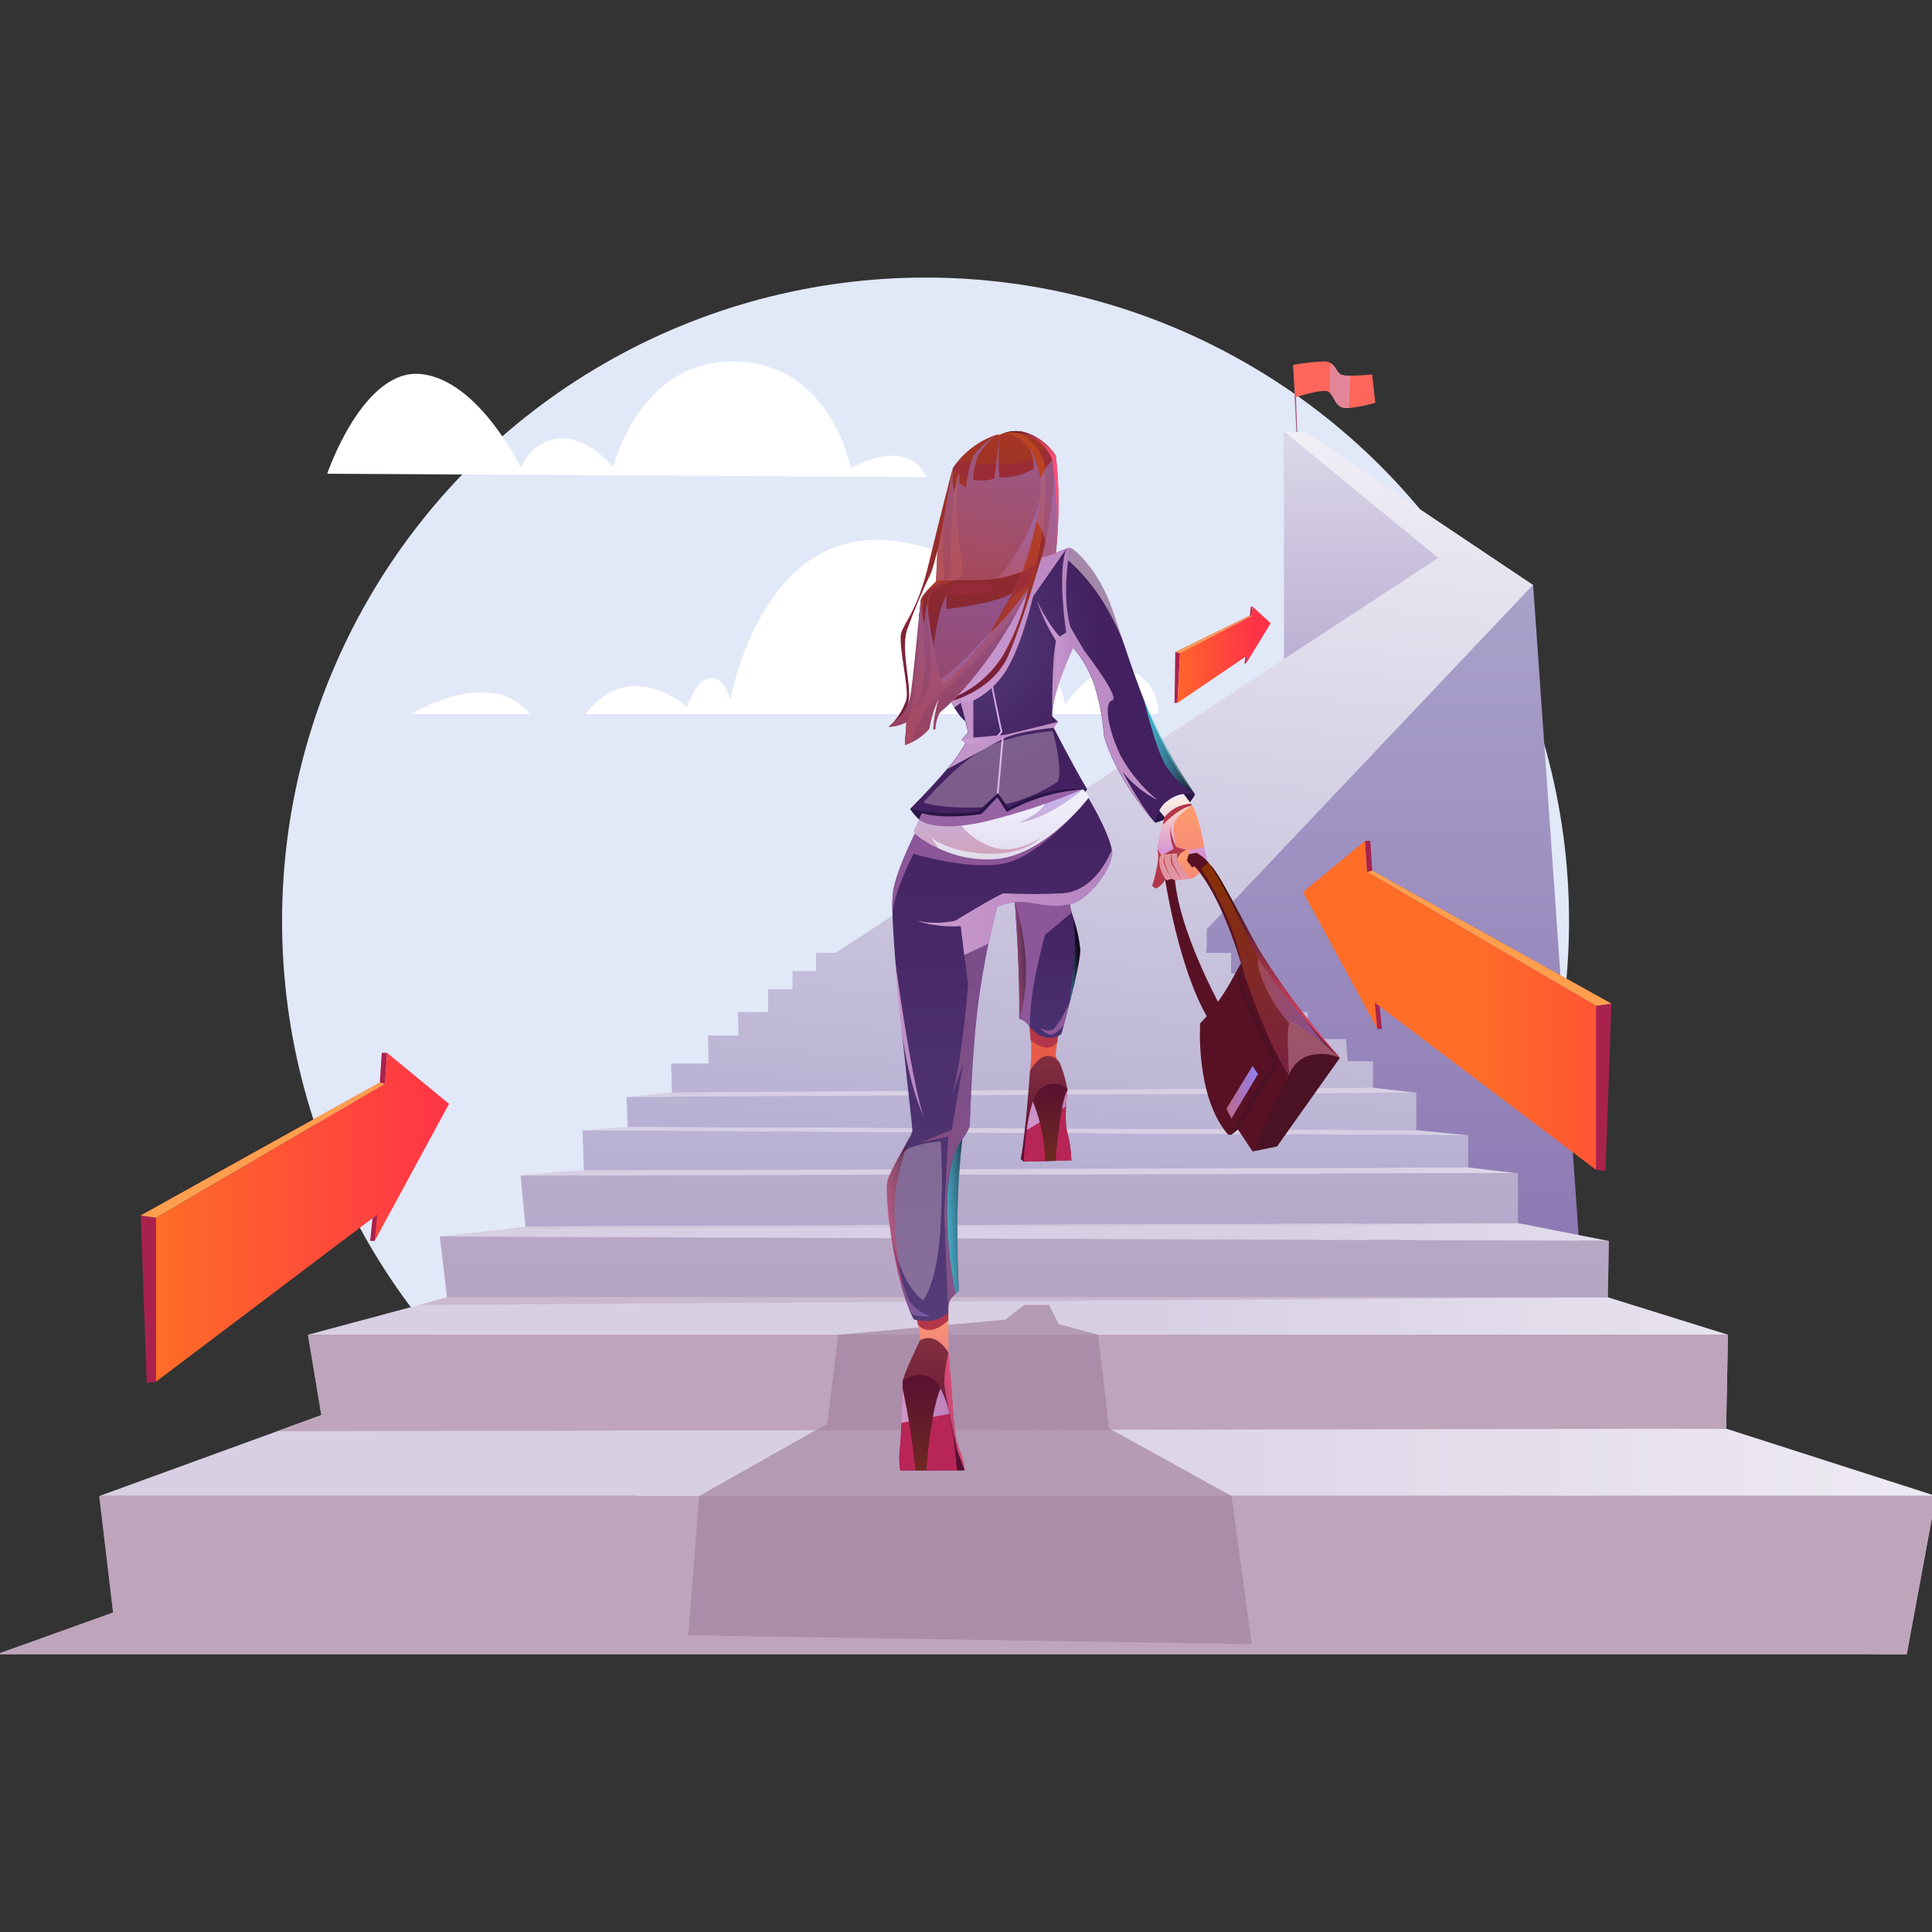 <?xml version="1.0" encoding="UTF-8"?><svg id="Layer_1" xmlns="http://www.w3.org/2000/svg" width="150" height="150" xmlns:xlink="http://www.w3.org/1999/xlink" viewBox="0 0 150 150"><rect x="0" y="0" width="150" height="150" fill="#333333" stroke="none"/><defs><style>.cls-1,.cls-2,.cls-3,.cls-4,.cls-5,.cls-6,.cls-7,.cls-8,.cls-9,.cls-10,.cls-11,.cls-12,.cls-13,.cls-14,.cls-15,.cls-16,.cls-17,.cls-18,.cls-19,.cls-20,.cls-21,.cls-22,.cls-23,.cls-24,.cls-25,.cls-26,.cls-27,.cls-28,.cls-29,.cls-30,.cls-31,.cls-32,.cls-33,.cls-34,.cls-35,.cls-36,.cls-37,.cls-38,.cls-39,.cls-40,.cls-41,.cls-42,.cls-43,.cls-44,.cls-45,.cls-46,.cls-47,.cls-48,.cls-49,.cls-50,.cls-51,.cls-52,.cls-53,.cls-54,.cls-55,.cls-56,.cls-57,.cls-58,.cls-59,.cls-60,.cls-61{fill-rule:evenodd;}.cls-1,.cls-2,.cls-3,.cls-62,.cls-63,.cls-28,.cls-29,.cls-30,.cls-31,.cls-32,.cls-64,.cls-65,.cls-66,.cls-67,.cls-68,.cls-69,.cls-70,.cls-71,.cls-72,.cls-73,.cls-74,.cls-75,.cls-76,.cls-77,.cls-78,.cls-79,.cls-34,.cls-35,.cls-36,.cls-37,.cls-38,.cls-39,.cls-40,.cls-41,.cls-42,.cls-43{isolation:isolate;}.cls-1,.cls-3{opacity:.33;}.cls-1,.cls-30{fill:#ecd6e0;}.cls-2{opacity:.2;}.cls-2,.cls-28,.cls-47{fill:#bea5bb;}.cls-3{fill:#ddb6c8;}.cls-4{fill:url(#radial-gradient);}.cls-5{fill:url(#linear-gradient);}.cls-80{fill:#ff9f4e;}.cls-81{fill:#a9224e;}.cls-82{fill:#e1e8f8;}.cls-6{fill:url(#linear-gradient-36);}.cls-7{fill:url(#linear-gradient-29);}.cls-8{fill:url(#linear-gradient-25);}.cls-9{fill:url(#linear-gradient-32);}.cls-10{fill:url(#linear-gradient-14);}.cls-11{fill:url(#linear-gradient-11);}.cls-12{fill:url(#linear-gradient-13);}.cls-13{fill:url(#linear-gradient-12);}.cls-14{fill:url(#linear-gradient-10);}.cls-15{fill:url(#linear-gradient-19);}.cls-16{fill:url(#linear-gradient-22);}.cls-17{fill:url(#linear-gradient-20);}.cls-18{fill:url(#linear-gradient-18);}.cls-19{fill:url(#linear-gradient-21);}.cls-20{fill:url(#linear-gradient-26);}.cls-21{fill:url(#linear-gradient-24);}.cls-22{fill:url(#linear-gradient-45);}.cls-23{fill:url(#linear-gradient-46);}.cls-24{fill:url(#linear-gradient-62);}.cls-25{fill:url(#linear-gradient-60);}.cls-26{fill:url(#linear-gradient-52);}.cls-27{fill:url(#linear-gradient-58);}.cls-62{fill:#972a3d;}.cls-62,.cls-31,.cls-78,.cls-79,.cls-43{opacity:.7;}.cls-63,.cls-29{fill:#935b9d;}.cls-63,.cls-29,.cls-73,.cls-74,.cls-75,.cls-76,.cls-77,.cls-34,.cls-35,.cls-36,.cls-37{opacity:.91;}.cls-28,.cls-64,.cls-65,.cls-66,.cls-67,.cls-68,.cls-69,.cls-70,.cls-71,.cls-72,.cls-38,.cls-39,.cls-40,.cls-41{opacity:.5;}.cls-30{opacity:.57;}.cls-31{fill:#a583a1;}.cls-32{fill:#dd8ea9;}.cls-32,.cls-42{opacity:.8;}.cls-64{fill:url(#linear-gradient-66);}.cls-65{fill:url(#linear-gradient-65);}.cls-66{fill:url(#linear-gradient-42);}.cls-67{fill:url(#linear-gradient-41);}.cls-68{fill:url(#linear-gradient-40);}.cls-69{fill:url(#linear-gradient-43);}.cls-70{fill:url(#linear-gradient-44);}.cls-71{fill:url(#linear-gradient-23);}.cls-72{fill:url(#linear-gradient-27);}.cls-73{fill:url(#linear-gradient-61);}.cls-74{fill:url(#linear-gradient-59);}.cls-75{fill:url(#linear-gradient-35);}.cls-76{fill:url(#linear-gradient-34);}.cls-77{fill:url(#linear-gradient-48);}.cls-78{fill:url(#linear-gradient-56);}.cls-79{fill:url(#linear-gradient-63);}.cls-33{fill:url(#radial-gradient-2);}.cls-34{fill:url(#linear-gradient-49);}.cls-35{fill:url(#linear-gradient-53);}.cls-36{fill:url(#linear-gradient-54);}.cls-37{fill:url(#linear-gradient-33);}.cls-38{fill:url(#linear-gradient-30);}.cls-39{fill:url(#linear-gradient-47);}.cls-40{fill:url(#linear-gradient-50);}.cls-41{fill:url(#linear-gradient-51);}.cls-42{fill:url(#linear-gradient-28);}.cls-43{fill:url(#linear-gradient-55);}.cls-44{fill:#4b1124;}.cls-45{fill:#581124;}.cls-46{fill:#2b1548;}.cls-48{fill:#b33748;}.cls-49{fill:#ff665b;}.cls-50{fill:#9f597f;}.cls-51{fill:#b82557;}.cls-52{fill:#fff;}.cls-53{fill:#e85b48;}.cls-83{fill:url(#linear-gradient-57);}.cls-84{fill:url(#linear-gradient-64);}.cls-85{fill:url(#linear-gradient-15);}.cls-86{fill:url(#linear-gradient-16);}.cls-87{fill:url(#linear-gradient-17);}.cls-88{fill:url(#linear-gradient-38);}.cls-89{fill:url(#linear-gradient-37);}.cls-90{fill:url(#linear-gradient-39);}.cls-91{fill:url(#linear-gradient-31);}.cls-54{fill:url(#linear-gradient-8);}.cls-55{fill:url(#linear-gradient-9);}.cls-56{fill:url(#linear-gradient-3);}.cls-57{fill:url(#linear-gradient-2);}.cls-58{fill:url(#linear-gradient-4);}.cls-59{fill:url(#linear-gradient-6);}.cls-60{fill:url(#linear-gradient-7);}.cls-61{fill:url(#linear-gradient-5);}</style><linearGradient id="linear-gradient" x1="6.55" y1="146.37" x2="6.55" y2="146.93" gradientTransform="translate(-81.15 12036.23) scale(28.85 -81.69)" gradientUnits="userSpaceOnUse"><stop offset=".02" stop-color="#8c74b1"/><stop offset="1" stop-color="#dcd8e9"/></linearGradient><linearGradient id="linear-gradient-2" x1="3.86" y1="148.01" x2="3.86" y2="148.57" gradientTransform="translate(-132.95 19826.23) scale(62.18 -133.14)" gradientUnits="userSpaceOnUse"><stop offset=".02" stop-color="#8268aa"/><stop offset="1" stop-color="#a9a1ca"/></linearGradient><linearGradient id="linear-gradient-3" x1="2.16" y1="138.27" x2="2.22" y2="142.7" gradientTransform="translate(-469.17 3149) scale(253.43 -21.86)" gradientUnits="userSpaceOnUse"><stop offset="0" stop-color="#948abc"/><stop offset="1" stop-color="#f4f2f8"/></linearGradient><linearGradient id="linear-gradient-4" x1="2.34" y1="127.84" x2="2.42" y2="135.3" gradientTransform="translate(-382.91 1783) scale(195.95 -12.96)" xlink:href="#linear-gradient-3"/><linearGradient id="linear-gradient-5" x1="2.51" y1="113.66" x2="2.61" y2="125.18" gradientTransform="translate(-330.07 1080.71) scale(161.31 -8.4)" xlink:href="#linear-gradient-3"/><linearGradient id="linear-gradient-6" x1="2.68" y1="107.09" x2="2.8" y2="120.29" gradientTransform="translate(-295.23 911.5) scale(137.62 -7.34)" xlink:href="#linear-gradient-3"/><linearGradient id="linear-gradient-7" x1="2.82" y1="92.03" x2="2.95" y2="109.44" gradientTransform="translate(-271.25 637.83) scale(122.2 -5.56)" xlink:href="#linear-gradient-3"/><linearGradient id="linear-gradient-8" x1="2.73" y1="146.6" x2="2.86" y2="147.6" gradientTransform="translate(-268.04 14269.07) scale(125.07 -96.48)" xlink:href="#linear-gradient-3"/><linearGradient id="linear-gradient-9" x1="2.13" y1="126.28" x2="2.7" y2="126.28" gradientTransform="translate(-469.18 1523.34) scale(253.44 -11.17)" gradientUnits="userSpaceOnUse"><stop offset=".02" stop-color="#d8cfe4"/><stop offset="1" stop-color="#fff"/></linearGradient><linearGradient id="linear-gradient-10" x1="2.4" y1="96.66" x2="2.97" y2="96.66" gradientTransform="translate(-382.91 602.88) scale(195.95 -5.18)" xlink:href="#linear-gradient-9"/><linearGradient id="linear-gradient-11" x1="2.65" y1="35.31" x2="3.21" y2="35.31" gradientTransform="translate(-330.07 182.69) scale(161.31 -2.47)" xlink:href="#linear-gradient-9"/><linearGradient id="linear-gradient-12" x1="3.1" y1="-105.05" x2="3.67" y2="-105.05" gradientTransform="translate(-271.26 -31.4) scale(122.2 -1.13)" xlink:href="#linear-gradient-9"/><linearGradient id="linear-gradient-13" x1="3.34" y1="-81.37" x2="3.9" y2="-81.37" gradientTransform="translate(-251.91 -17.8) scale(108.94 -1.26)" xlink:href="#linear-gradient-9"/><linearGradient id="linear-gradient-14" x1="2.9" y1="-112.16" x2="3.47" y2="-112.16" gradientTransform="translate(-295.2 -31.86) scale(137.59 -1.09)" xlink:href="#linear-gradient-9"/><linearGradient id="linear-gradient-15" x1="6.44" y1="144.22" x2="7.01" y2="144.22" gradientTransform="translate(-248.32 6639.82) scale(40.42 -45.38)" gradientUnits="userSpaceOnUse"><stop offset="0" stop-color="#ff6d27"/><stop offset="1" stop-color="#ff3347"/></linearGradient><linearGradient id="linear-gradient-16" x1="13.25" y1="126.47" x2="13.79" y2="126.47" gradientTransform="translate(-79.83 1728.58) scale(12.85 -13.27)" xlink:href="#linear-gradient-15"/><linearGradient id="linear-gradient-17" x1="5.06" y1="143.94" x2="5.63" y2="143.94" gradientTransform="translate(-90.08 6610.57) scale(40.42 -45.38)" xlink:href="#linear-gradient-15"/><linearGradient id="linear-gradient-18" x1="25.38" y1="130.26" x2="25.38" y2="130.82" gradientTransform="translate(-95.55 1992.02) scale(6.96 -14.6)" gradientUnits="userSpaceOnUse"><stop offset="0" stop-color="#570e33"/><stop offset="1" stop-color="#842f40"/></linearGradient><linearGradient id="linear-gradient-19" x1="19.86" y1="135.17" x2="19.86" y2="135.73" gradientTransform="translate(-98.48 2775.04) scale(9.06 -19.93)" gradientUnits="userSpaceOnUse"><stop offset="0" stop-color="#4b3272"/><stop offset=".99" stop-color="#432160"/></linearGradient><linearGradient id="linear-gradient-20" x1="41.36" y1="114.74" x2="41.36" y2="115.3" gradientTransform="translate(-107.27 1005.36) scale(4.34 -7.85)" gradientUnits="userSpaceOnUse"><stop offset="0" stop-color="#f4867c"/><stop offset=".98" stop-color="#ff9f68"/></linearGradient><linearGradient id="linear-gradient-21" x1="20.73" y1="135.27" x2="20.73" y2="135.83" gradientTransform="translate(-114.35 2589.29) scale(9.01 -18.3)" xlink:href="#linear-gradient-18"/><linearGradient id="linear-gradient-22" x1="6.94" y1="146.22" x2="6.94" y2="146.78" gradientTransform="translate(-138.15 10873.91) scale(31.07 -73.67)" gradientUnits="userSpaceOnUse"><stop offset="0" stop-color="#543c79"/><stop offset=".99" stop-color="#432160"/></linearGradient><linearGradient id="linear-gradient-23" x1="7.45" y1="145.9" x2="8.01" y2="145.9" gradientTransform="translate(-129.99 9383.48) scale(26.99 -63.74)" gradientUnits="userSpaceOnUse"><stop offset=".01" stop-color="#be6888"/><stop offset="1" stop-color="#8e81f4"/></linearGradient><linearGradient id="linear-gradient-24" x1="24.46" y1="123.84" x2="24.46" y2="124.4" gradientTransform="translate(-76.66 1513.02) scale(6.89 -11.67)" xlink:href="#linear-gradient-20"/><linearGradient id="linear-gradient-25" x1="37.9" y1="53.19" x2="37.9" y2="53.76" gradientTransform="translate(-73.85 233.22) scale(4.36 -3.19)" gradientUnits="userSpaceOnUse"><stop offset=".02" stop-color="#e1dbeb"/><stop offset=".17" stop-color="#e6e1f1"/><stop offset=".56" stop-color="#efecfa"/><stop offset="1" stop-color="#f3f0fe"/></linearGradient><radialGradient id="radial-gradient" cx="11.2" cy="132.32" fx="11.2" fy="132.32" r=".21" gradientTransform="translate(-124.17 2354.71) scale(17.42 -17.42)" gradientUnits="userSpaceOnUse"><stop offset="0" stop-color="#4b3272"/><stop offset=".99" stop-color="#432160"/></radialGradient><linearGradient id="linear-gradient-26" x1="8.46" y1="123.99" x2="8.46" y2="124.55" gradientTransform="translate(-127.65 1527.34) scale(24.27 -11.78)" xlink:href="#linear-gradient-25"/><linearGradient id="linear-gradient-27" x1="8.71" y1="122.17" x2="8.75" y2="122.74" gradientTransform="translate(-126.78 1414.06) scale(23.39 -11.03)" xlink:href="#linear-gradient-23"/><radialGradient id="radial-gradient-2" cx="5.7" cy="142.25" fx="5.7" fy="142.25" r=".28" gradientTransform="translate(-141.08 5445.17) scale(37.93 -37.93)" gradientUnits="userSpaceOnUse"><stop offset="0" stop-color="#543c79"/><stop offset=".99" stop-color="#432160"/></radialGradient><linearGradient id="linear-gradient-28" x1="24.46" y1="123" x2="24.46" y2="123.56" gradientTransform="translate(-76.66 1458.57) scale(6.89 -11.3)" gradientUnits="userSpaceOnUse"><stop offset="0" stop-color="#b060f4"/><stop offset="1" stop-color="#ffeadb"/></linearGradient><linearGradient id="linear-gradient-29" x1="27.71" y1="78.05" x2="27.71" y2="78.61" gradientTransform="translate(-75.52 399.35) scale(6.03 -4.24)" xlink:href="#linear-gradient-20"/><linearGradient id="linear-gradient-30" x1="39.29" y1="78.05" x2="39.29" y2="78.61" gradientTransform="translate(-73.68 399.35) scale(4.2 -4.24)" gradientUnits="userSpaceOnUse"><stop offset=".02" stop-color="#d1a1d6"/><stop offset=".99" stop-color="#bd89c4"/></linearGradient><linearGradient id="linear-gradient-31" x1="63.43" y1="138.64" x2="64.39" y2="139.18" gradientTransform="translate(-96.38 3842.98) scale(2.72 -27.27)" xlink:href="#linear-gradient-28"/><linearGradient id="linear-gradient-32" x1="8.76" y1="140.39" x2="8.76" y2="140.95" gradientTransform="translate(-86.76 4370.93) scale(21.11 -30.54)" gradientUnits="userSpaceOnUse"><stop offset="0" stop-color="#792244"/><stop offset="1" stop-color="#893100"/></linearGradient><linearGradient id="linear-gradient-33" x1="11.76" y1="135.89" x2="12.32" y2="135.89" gradientTransform="translate(-114.3 3028.85) scale(16 -21.93)" xlink:href="#linear-gradient-30"/><linearGradient id="linear-gradient-34" x1="10.25" y1="139.74" x2="10.41" y2="140.33" gradientTransform="translate(-120.58 4310.54) scale(19.14 -30.42)" xlink:href="#linear-gradient-30"/><linearGradient id="linear-gradient-35" x1="11.24" y1="141.7" x2="11.45" y2="142.22" gradientTransform="translate(-103 5322.26) scale(16.61 -37.12)" xlink:href="#linear-gradient-30"/><linearGradient id="linear-gradient-36" x1="8.79" y1="142.76" x2="8.79" y2="143.33" gradientTransform="translate(-130.3 6239.6) scale(23.43 -43.3)" gradientUnits="userSpaceOnUse"><stop offset="0" stop-color="#721d3b"/><stop offset="1" stop-color="#a63624"/></linearGradient><linearGradient id="linear-gradient-37" x1="10.21" y1="142.73" x2="10.43" y2="143.31" gradientTransform="translate(-123.98 6223.67) scale(19.39 -43.19)" gradientUnits="userSpaceOnUse"><stop offset="0" stop-color="#8e2a3b"/><stop offset="1" stop-color="#ba4324"/></linearGradient><linearGradient id="linear-gradient-38" x1="36.78" y1="139.52" x2="37.39" y2="140.08" gradientTransform="translate(-108.61 4252.8) scale(4.88 -30.09)" xlink:href="#linear-gradient-37"/><linearGradient id="linear-gradient-39" x1="26.21" y1="141.13" x2="26.72" y2="141.7" gradientTransform="translate(-110.33 5076.44) scale(6.94 -35.58)" xlink:href="#linear-gradient-37"/><linearGradient id="linear-gradient-40" x1="74.53" y1="126.89" x2="75.14" y2="127.45" gradientTransform="translate(-88 1826.32) scale(2.27 -14.05)" xlink:href="#linear-gradient-23"/><linearGradient id="linear-gradient-41" x1="24.24" y1="112.29" x2="24.36" y2="112.92" gradientTransform="translate(-107.14 998.06) scale(7.5 -8.41)" xlink:href="#linear-gradient-23"/><linearGradient id="linear-gradient-42" x1="10.02" y1="136.34" x2="10.14" y2="136.97" gradientTransform="translate(-126.83 3192.27) scale(19.97 -22.99)" xlink:href="#linear-gradient-23"/><linearGradient id="linear-gradient-43" x1="1675.97" y1="-2917.45" x2="1676.06" y2="-2917" gradientTransform="translate(-87.75 -280.36) scale(.1 -.11)" xlink:href="#linear-gradient-23"/><linearGradient id="linear-gradient-44" x1="11.5" y1="133.85" x2="11.62" y2="134.44" gradientTransform="translate(-117.16 2731.68) scale(16.86 -20.07)" xlink:href="#linear-gradient-23"/><linearGradient id="linear-gradient-45" x1="22.99" y1="141" x2="22.99" y2="141.56" gradientTransform="translate(-114.16 4984.66) scale(8.08 -34.96)" xlink:href="#linear-gradient-36"/><linearGradient id="linear-gradient-46" x1="15.47" y1="133.68" x2="15.47" y2="134.25" gradientTransform="translate(-110.1 2643.43) scale(12.12 -19.37)" xlink:href="#linear-gradient-36"/><linearGradient id="linear-gradient-47" x1="30.18" y1="121.35" x2="30.18" y2="121.91" gradientTransform="translate(-97.62 1414.58) scale(5.86 -11.29)" xlink:href="#linear-gradient-23"/><linearGradient id="linear-gradient-48" x1="7.45" y1="129.47" x2="8.01" y2="129.47" gradientTransform="translate(-130 1941.01) scale(27 -14.45)" xlink:href="#linear-gradient-30"/><linearGradient id="linear-gradient-49" x1="46.48" y1="136.39" x2="47.04" y2="136.39" gradientTransform="translate(-109.74 2937.48) scale(3.86 -20.95)" xlink:href="#linear-gradient-30"/><linearGradient id="linear-gradient-50" x1="35.38" y1="119.71" x2="35.94" y2="119.71" gradientTransform="translate(-111.25 1191.5) scale(5.11 -9.12)" xlink:href="#linear-gradient-23"/><linearGradient id="linear-gradient-51" x1="16.71" y1="128.1" x2="17.27" y2="128.1" gradientTransform="translate(-65.64 1781.35) scale(9.77 -13.3)" xlink:href="#linear-gradient-23"/><linearGradient id="linear-gradient-52" x1="36.82" y1="110.19" x2="37.38" y2="110.19" gradientTransform="translate(-64.54 884.16) scale(4.34 -7.25)" xlink:href="#linear-gradient-23"/><linearGradient id="linear-gradient-53" x1="41.48" y1="121.3" x2="42.04" y2="121.3" gradientTransform="translate(-89.59 1375.57) scale(4.11 -10.92)" xlink:href="#linear-gradient-30"/><linearGradient id="linear-gradient-54" x1="29.39" y1="-101.26" x2="29.96" y2="-101.26" gradientTransform="translate(-102.78 -68.76) scale(6.04 -1.25)" xlink:href="#linear-gradient-30"/><linearGradient id="linear-gradient-55" x1="23.64" y1="126.74" x2="24.2" y2="126.74" gradientTransform="translate(-78.72 1728.59) scale(7.09 -13.18)" gradientUnits="userSpaceOnUse"><stop offset="0" stop-color="#4af4ff"/><stop offset=".09" stop-color="#46e9f4"/><stop offset=".23" stop-color="#3ecfd8"/><stop offset=".43" stop-color="#31a3aa"/><stop offset=".66" stop-color="#1f666b"/><stop offset=".92" stop-color="#081a1b"/><stop offset="1" stop-color="#000"/></linearGradient><linearGradient id="linear-gradient-56" x1="82.54" y1="136.86" x2="83.51" y2="137.41" gradientTransform="translate(-100.86 3017.43) scale(2.11 -21.32)" xlink:href="#linear-gradient-55"/><linearGradient id="linear-gradient-57" x1="61.5" y1="133.49" x2="62.04" y2="134.02" gradientTransform="translate(-102.04 2291.12) scale(2.85 -16.31)" gradientUnits="userSpaceOnUse"><stop offset="0" stop-color="#984072"/><stop offset=".15" stop-color="#ab4373"/><stop offset=".53" stop-color="#d84a76"/><stop offset=".83" stop-color="#f44f78"/><stop offset="1" stop-color="#ff5179"/></linearGradient><linearGradient id="linear-gradient-58" x1="22.96" y1="129.84" x2="23.52" y2="129.84" gradientTransform="translate(-98.79 2104.06) scale(7.69 -15.91)" gradientUnits="userSpaceOnUse"><stop offset="0" stop-color="#000"/><stop offset=".08" stop-color="#1b080d"/><stop offset=".34" stop-color="#6b2232"/><stop offset=".57" stop-color="#aa3651"/><stop offset=".77" stop-color="#d84466"/><stop offset=".91" stop-color="#f44d74"/><stop offset="1" stop-color="#ff5179"/></linearGradient><linearGradient id="linear-gradient-59" x1="27.37" y1="92.61" x2="27.93" y2="92.61" gradientTransform="translate(-111.73 546.63) scale(6.64 -4.72)" xlink:href="#linear-gradient-30"/><linearGradient id="linear-gradient-60" x1="34.93" y1="129.54" x2="34.93" y2="130.11" gradientTransform="translate(-110.1 1821.06) scale(5.2 -13.18)" gradientUnits="userSpaceOnUse"><stop offset="0" stop-color="#6d2822"/><stop offset=".99" stop-color="#570e33"/></linearGradient><linearGradient id="linear-gradient-61" x1="30.82" y1="97.83" x2="31.38" y2="97.83" gradientTransform="translate(-93.38 627.28) scale(5.62 -5.53)" xlink:href="#linear-gradient-30"/><linearGradient id="linear-gradient-62" x1="36.21" y1="122.98" x2="36.21" y2="123.54" gradientTransform="translate(-91.71 1401.77) scale(4.78 -10.67)" xlink:href="#linear-gradient-60"/><linearGradient id="linear-gradient-63" x1="112.62" y1="124.72" x2="113.39" y2="125.27" gradientTransform="translate(-83.31 1546.62) scale(1.47 -11.78)" xlink:href="#linear-gradient-55"/><linearGradient id="linear-gradient-64" x1="9.99" y1="138.97" x2="10.11" y2="139.45" gradientTransform="translate(-80.22 3776.92) scale(17.83 -26.59)" gradientUnits="userSpaceOnUse"><stop offset="0" stop-color="#ff5179"/><stop offset=".09" stop-color="#f44d74"/><stop offset=".23" stop-color="#d84466"/><stop offset=".43" stop-color="#aa3651"/><stop offset=".66" stop-color="#6b2232"/><stop offset=".92" stop-color="#1b080d"/><stop offset="1" stop-color="#000"/></linearGradient><linearGradient id="linear-gradient-65" x1="50.75" y1="137.49" x2="51.36" y2="138.04" gradientTransform="translate(-110.63 3178.86) scale(3.54 -22.39)" xlink:href="#linear-gradient-64"/><linearGradient id="linear-gradient-66" x1="109.76" y1="131.55" x2="110.76" y2="132.09" gradientTransform="translate(-90.96 2194.26) scale(1.54 -16.08)" xlink:href="#linear-gradient-64"/></defs><g id="Group_234"><g id="Group_222"><circle id="Ellipse_25" class="cls-82" cx="71.86" cy="71.51" r="49.96"/><path id="Path_721" class="cls-52" d="M45.49,55.44h44.42c.09-1.51-.82-2.91-2.24-3.43-2.53-1.09-4.96,2.72-4.96,2.72,0,0-2.13-11-12.88-12.68s-13.12,12.32-13.12,12.32c0,0-.42-1.86-1.58-1.72s-1.78,2.22-1.78,2.22c0,0-4.55-3.95-7.86,.57Z"/><path id="Path_722" class="cls-52" d="M41.15,55.44h-9.19s6.1-3.81,9.19,0Z"/><path id="Path_723" class="cls-52" d="M25.4,36.78l46.52,.26s-1.02-3.2-5.87-.71c0,0-1.5-8.1-8.96-8.27s-9.48,8.21-9.48,8.21c0,0-1.87-2.35-4.12-2.23s-3.05,2.29-3.05,2.29c0,0-3.24-6.82-7.75-7.29s-7.29,7.75-7.29,7.75Z"/></g><g id="Group_223"><path id="Path_724" class="cls-50" d="M100.65,33.54l-.25-5.22,.13,.17,.19,5.05h-.07Z"/><path id="Path_725" class="cls-49" d="M106.78,31.27c-.67,.2-1.35,.34-2.04,.41-.11,0-.22,0-.32,0-.75-.07-.8-.87-1.19-1.2-.02-.02-.05-.04-.08-.06-.47-.28-2.59,.44-2.59,.44l-.16-2.53c.81-.15,1.63-.24,2.45-.27,.16,0,.31,.04,.45,.12,.4,.23,.51,.73,.78,.89,.24,.08,.5,.12,.75,.1,.73,0,1.7-.1,1.7-.1l.25,2.2Z"/><path id="Path_726" class="cls-32" d="M104.83,29.17l-.1,2.51c-.11,0-.22,0-.32,0-.75-.07-.8-.87-1.19-1.2,.02-.75,.07-1.73,.07-2.3,.4,.23,.51,.73,.78,.89,.24,.08,.5,.12,.75,.1Z"/></g><g id="Group_226"><g id="Group_225"><path id="Path_727" class="cls-5" d="M99.67,33.47l.05,44.16,10.1,1.81,6.08-36.03-16.23-9.93Z"/><path id="Path_728" class="cls-57" d="M124.27,120.31l-5.24-74.91-8.46,5.48-20.48,17.3-.81,5.15,34.99,46.99Z"/><g id="Group_224"><path id="Path_729" class="cls-56" d="M7.71,116.15l1.2,10.13,139.13,2.17,2.27-12.3H7.71Z"/><path id="Path_730" class="cls-58" d="M134.02,110.92l.14-7.29H23.91l1.04,6.24,109.07,1.05Z"/><path id="Path_731" class="cls-61" d="M124.83,100.72l.08-4.37-90.76-.35,.56,4.73H124.83Z"/><path id="Path_732" class="cls-59" d="M117.85,94.96v-3.86s-77.43,.16-77.43,.16l.38,3.97,77.05-.27Z"/><path id="Path_733" class="cls-60" d="M113.99,90.88v-2.74l-68.76-.39,.1,3.13H113.99Z"/><path id="Path_734" class="cls-54" d="M48.74,87.51l61.22,.25v-2.92l-3.36,.02v-2.47h-1.96s-.15-1.71-.15-1.71l-2.92-.02-.05-2.09h-1.89l-.1-1.52h-1.8s-.09-1.46-.09-1.46h-2.06v-1.61h-1.92l.03-.65v-1.18h0l25.33-26.74-17.65-11.82-1.71-.12,12,9.85-46.78,30.66h-1.52v1.41h-1.83s0,1.41,0,1.41h-1.9s0,1.78,0,1.78h-2.34l.05,1.82h-2.36s.02,2.17,.02,2.17h-2.9s.09,2.58,.09,2.58l-3.54,.02,.08,2.35Z"/></g><path id="Path_735" class="cls-55" d="M150.31,116.15l-16.29-5.23-109.07-1.05-17.24,6.28H150.31Z"/><path id="Path_736" class="cls-14" d="M23.91,103.63l10.84-2.91H124.83l9.33,2.91H23.91Z"/><path id="Path_737" class="cls-11" d="M34.15,95.99l7.14-.78,76.56-.25,7.06,1.39-90.76-.35Z"/><path id="Path_738" class="cls-13" d="M113.99,88.14l-4.03-.39-61.2-.25-3.52,.25,68.76,.39Z"/><path id="Path_739" class="cls-12" d="M48.66,85.16l3.54-.34,54.4-.37,3.36,.39-61.3,.32Z"/><path id="Path_740" class="cls-10" d="M117.84,91.1l-3.85-.46-69.39,.24-4.18,.37,77.42-.16Z"/></g><path id="Path_741" class="cls-47" d="M8.78,125.19l-9.09,3.26H148.04l2.27-12.3H7.71s1.07,9.04,1.07,9.04Z"/><path id="Path_742" class="cls-47" d="M24.95,109.87l-3.43,1.25,112.5-.2,.14-7.29H23.91l1.04,6.24Z"/><path id="Path_743" class="cls-28" d="M124.83,100.72l-92.29,.6,2.18-.6-.56-4.73,90.76,.35-.08,4.37Z"/><path id="Path_744" class="cls-2" d="M40.8,95.22l-1.37,.19,78.92-.36-.5-.1v-3.86s-77.43,.16-77.43,.16l.38,3.97Z"/></g><g id="Group_227"><path id="Path_745" class="cls-81" d="M12.13,94.54l-1.2-.17,.46,13,.75-.1v-12.73Z"/><path id="Path_746" class="cls-85" d="M34.87,85.71l-4.82-3.97-.16,2.4-17.77,10.4v12.73l17.17-12.97,.04-1.59-.24,3.63,5.77-10.63Z"/><path id="Path_747" class="cls-81" d="M10.92,94.38l18.57-10.33,.15-2.31h.41l-.16,2.4-17.77,10.4-1.2-.17Z"/><path id="Path_748" class="cls-80" d="M29.49,84.05l.4,.09-17.77,10.4-1.2-.17,18.57-10.33Z"/><path id="Path_749" class="cls-81" d="M29.1,96.34h-.36l.18-1.76,.37-.28-.19,2.04Z"/></g><g id="Group_228"><path id="Path_750" class="cls-81" d="M91.61,50.7l-.36-.07-.06,3.95,.23-.02,.2-3.86Z"/><path id="Path_751" class="cls-86" d="M98.65,48.38l-1.4-1.28-.08,.73-5.55,2.88-.2,3.86,5.41-3.67,.04-.48-.13,1.1,1.92-3.13Z"/><path id="Path_752" class="cls-81" d="M91.25,50.63l5.79-2.84,.08-.7h.12s-.08,.73-.08,.73l-5.55,2.88-.36-.07Z"/><path id="Path_753" class="cls-80" d="M97.04,47.79l.12,.03-5.55,2.88-.36-.07,5.79-2.84Z"/><path id="Path_754" class="cls-81" d="M96.73,51.51h-.11s.08-.54,.08-.54l.12-.08-.09,.61Z"/></g><g id="Group_229"><path id="Path_755" class="cls-81" d="M123.91,78.09l1.2-.17-.46,13-.75-.1v-12.73Z"/><path id="Path_756" class="cls-87" d="M101.16,69.26l4.82-3.97,.16,2.4,17.77,10.4v12.73l-17.17-12.97-.04-1.59,.24,3.63-5.77-10.63Z"/><path id="Path_757" class="cls-81" d="M125.11,77.93l-18.57-10.33-.15-2.31h-.41l.16,2.4,17.77,10.4,1.2-.17Z"/><path id="Path_758" class="cls-80" d="M106.54,67.6l-.4,.09,17.77,10.4,1.2-.17-18.57-10.33Z"/><path id="Path_759" class="cls-81" d="M106.93,79.89h.36l-.18-1.76-.37-.28,.19,2.04Z"/></g><g id="Group_233"><path id="Path_760" class="cls-31" d="M64.22,110.54l-9.94,5.61-.84,10.82,43.75,.68-1.57-11.5-9.51-5.25-.85-7.27-3.06-.83-.76-1.49h-1.91l-1.48,1.15-12.97,1.17-.86,6.91Z"/><g id="Group_232"><path id="Path_761" class="cls-53" d="M79.98,79.45c.11,1.29,.11,2.59,0,3.88,0,0,1.02-1.14,2.32-.66-.17-.22-.28-.48-.34-.76,.01-.26,.23-1.74,.23-1.74l-2.22-.72Z"/><path id="Path_762" class="cls-18" d="M83.17,90.09l-3.7,.1-.22-.2c.39-2.03,.72-6.87,.72-6.87,0,0,.66-1.14,1.35-1.14,.4,0,.77,.21,.97,.56,.27,.67,.47,1.37,.59,2.08,0,0-.31,2.28-.01,3.32,.18,.7,.29,1.43,.31,2.15Z"/><path id="Path_763" class="cls-51" d="M83.17,90.09l-3.7,.1s.22-3.63,.82-4.91,2.19-1.21,2.59-.66c0,0-.31,2.28-.01,3.32,.18,.7,.29,1.42,.31,2.15Z"/><path id="Path_764" class="cls-48" d="M80.01,80.76s1.45,1.22,2.08,.12l.06-.45-2.23-.75s.09,.84,.09,1.08Z"/><path id="Path_765" class="cls-15" d="M83.88,73.81c0,1.19-1.48,6.49-1.48,6.49-1.2,.74-2.08-.14-2.48-.62-.09-.1-.15-.19-.19-.23-.17-.17-.37-.29-.6-.36,.12-2.84-.34-9.05-.34-9.05,.76-.97,4.23-.6,4.23-.6-.02,.48,.05,.96,.19,1.42,.33,.96,.55,1.95,.68,2.95Z"/><path id="Path_766" class="cls-63" d="M81.14,72.58s-1.24,4.37-1.16,6.86l-.06,.23c-.09-.1-.15-.19-.19-.23-.17-.17-.37-.29-.6-.36,.12-2.84-.34-9.05-.34-9.05,.76-.97,4.23-.6,4.23-.6-.02,.48,.05,.96,.19,1.42l-2.07,1.73Z"/><path id="Path_767" class="cls-29" d="M83.05,77.86s-.94,1.89-1.32,2.09-.98-.13-.98-.13c0,0,.47,.51,.84,.51s1-.71,1-.71l.46-1.76Z"/><path id="Path_768" class="cls-17" d="M71.19,102.49c.14,.51,.23,1.03,.25,1.56,0,0,1.52,.02,2.19,.94v-4.42l-2.44,1.91Z"/><path id="Path_769" class="cls-19" d="M74.9,114.17h-5c-.1-.64-.1-1.3,0-1.94,.15-1.29,.21-4.45,.19-4.93s1.34-3.24,1.34-3.24c1.28-.72,2.19,.94,2.19,.94,0,0,.08,.94,.21,2.44,.14,1.59,.18,3.87,.61,5.01,.24,.55,.39,1.13,.45,1.72Z"/><path id="Path_770" class="cls-51" d="M70.09,107.29s1.94-1.07,2.91,.52,1.3,6.36,1.3,6.36h-4.4c-.09-.55-.1-1.12-.03-1.68,.1-1.16,.22-5.2,.22-5.2Z"/><path id="Path_771" class="cls-48" d="M71.27,102.83s.74,1.17,2.36-.32v-1.92l-2.82,.77s.41,1.16,.46,1.47Z"/><path id="Path_772" class="cls-16" d="M86.33,66.36c-.12,1.28-1.86,3.5-3.21,3.83s-2.25,0-3.52-.14c-.75-.09-1.51,.04-2.19,.36-.69,2.67-1.21,5.38-1.54,8.12-.48,4.22-.54,8.58-.59,8.92-.13,.36-.32,.69-.56,.98-.68,4.82-.27,11.78-.27,11.78,0,0-.11,.09-.24,.22-.16,.14-.3,.29-.43,.46-.13,.32-.19,.66-.16,1h0c-.88,1.04-2.68,.55-2.68,.55-1.61-3.12-2.19-9.73-2.06-10.6s1.96-3.6,1.96-4.08c0-.41-1.42-12.07-1.55-16.9-.03-.6-.01-1.2,.07-1.8,.48-2.28,2.47-5.9,2.47-5.9l4.22-2.05,8.05,.17,.06,.09c.33,.53,1.98,3.3,2.17,4.66,.02,.11,.03,.22,.02,.33Z"/><path id="Path_773" class="cls-63" d="M84.15,61.36v1.04s-3.12,3.74-5.8,4.54-7.42-.65-7.42-.65c0,0-1.38,2.58-1.64,4.55,0,0,0,0,0,.01-.03-.6-.01-1.2,.07-1.8,.48-2.28,2.47-5.9,2.47-5.9l4.22-2.05,8.05,.17,.06,.09Z"/><path id="Path_774" class="cls-71" d="M86.33,66.36c-.12,1.28-1.86,3.5-3.21,3.83s-2.25,0-3.52-.14c-.75-.09-1.51,.04-2.19,.36,0,0-.31,1.14-.67,2.86-.31,1.46-.65,3.32-.87,5.26-.48,4.22-.54,8.58-.59,8.92-.13,.36-.32,.69-.56,.98-2.07,2.81-.9,9.99-.52,11.99-.16,.14-.3,.29-.43,.46-.13,.32-.19,.66-.16,1l-.3-7.83,.32-5.82-2.12,.49,2.39-1.01,.88-5.15-.83,2.42c.79-2.99,1.21-8.53,1.21-8.53l-.28-2.31-.27-2.25c-1.16,.08-2.33-.06-3.44-.41,.99,.21,2.02,.21,3.01,0,0,0,3.38-2.07,3.78-2.13,1.53,.08,3.05,.08,4.58,0,2.44-.18,3.63-2.94,3.79-3.34,.02,.11,.02,.22,.02,.33Z"/><path id="Path_775" class="cls-45" d="M90.45,68.23s1.02,6.83,3.27,10.72l.96-.96s-3.07-5.59-3.45-9.63l-.05-.59-.74,.47Z"/><path id="Path_776" class="cls-48" d="M89.86,65.9c.09,.44,.08,.89-.02,1.32-.09,.51-.22,1.02-.38,1.52,.05,.11,.14,.19,.25,.23,.16,.03,.53-.32,.69-.56s-.1-.88-.07-1.04c.03-.13,.07-.25,.13-.36,0,0-.22-.86-.59-1.1Z"/><path id="Path_777" class="cls-46" d="M89.7,63.88s2.3-.58,3.09-2.22c-.73-.29-1.55-.22-2.22,.19-.64,.46-.97,1.24-.87,2.02Z"/><path id="Path_778" class="cls-21" d="M93.72,67.09c0,.21-.93,.74-.93,.74l-1.83,.4-.71-1.74s-.43-.53-.4-.77,.58-2.19,.58-2.28c-.1-.22-.22-.42-.36-.62,.12-.2,.26-.38,.42-.54,.34-.38,.82-.6,1.32-.62,0,0,.08,.07,.2,.2,.2,.21,.38,.43,.53,.68l.09,.13c.06,.09,.1,.18,.15,.27,.33,.93,.57,1.89,.72,2.86,.12,.67,.21,1.2,.21,1.28Z"/><path id="Path_779" class="cls-8" d="M90,62.94l.42,.5c.52-.59,1.25-.96,2.03-1.04l-.54-.75c-.86-.06-1.65,.47-1.91,1.29Z"/><path id="Path_780" class="cls-46" d="M70.67,62.81c.48,.78,1.25,1.34,2.15,1.54,1.61,.45,3.15-1.13,3.15-1.13,0,0-3.05-.74-5.3-.42Z"/><path id="Path_781" class="cls-4" d="M72.02,46.3c-.33,.41-.56,.9-.67,1.41-.07,.64,2.17,7.33,3.62,8.3s1.55-5.66,1.55-5.66l-4.5-4.05Z"/><path id="Path_782" class="cls-20" d="M84.58,61.87s-3.27,4.32-6.99,4.8c-1.63,.18-3.27-.1-4.74-.82-.65-.3-1.27-.68-1.83-1.13l-.09-.18,.42-.89,.26-.54,2.9-2,1.46-1.01,3.64,.53,4.49,.65,.49,.6Z"/><path id="Path_783" class="cls-72" d="M80.78,65.05c-.07,.08-1.29,1.36-4.19,1.23-2.99-.13-4.28-1.24-4.28-1.24l.54,.79c-.65-.3-1.27-.68-1.83-1.13l-.09-.18,.68-1.43,4.35-3.01,8.13,1.18s-2.61,2.32-4.99,2.6c0,0,1.68-.64,2.06-1.52-.15,.05-5.01,1.79-6.57,1.7,.71,.9,1.7,1.55,2.82,1.83,1.68,.36,3.29-.78,3.37-.84Z"/><path id="Path_784" class="cls-29" d="M84.09,61.27c-2.45,1.04-4.98,1.88-7.57,2.51-3.95,.92-5.17-.13-5.17-.13l.26-.54,2.9-2,5.09-.48,2.13-.2,2.37,.85Z"/><path id="Path_785" class="cls-33" d="M92.78,61.66c-1.41-.28-2.78,.64-3.06,2.05-.01,.06-.02,.11-.03,.17-.02-.02-.04-.04-.06-.06-.06-.07-.16-.19-.3-.35-.01-.02-.03-.03-.04-.05-.84-1-2.77-3.52-3.57-6.24-.1-1.35-.35-2.68-.75-3.97-.36-1.07-.92-2.07-1.66-2.93,0,0-1.62,3.33-1.62,5.33l.45,.43-.33,.46s1.42,2.8,2.58,4.75c0,0-3.95,.22-6.22,1.78l-.36-.54-.39-.59-.72,.75-.53,.55s-3.35,.51-5.52-.39c0,0,1.58-1.56,2.87-3.09,.55-.62,1.04-1.31,1.44-2.04l-.31-.24,.51-.58c-.65-2.84-1.58-5.62-2.77-8.28l-.38-2.28c2.8-1.38,5.77-2.38,8.83-2.99l1.09-.35s.49-.23,.84-.35c.09-.04,.2-.06,.3-.07,.23,.01,2.14,1.48,3.33,4.89,.62,1.78,1.49,4.61,2.61,7.41h0c1.03,2.57,2.28,5.12,3.75,6.82Z"/><path id="Path_786" class="cls-42" d="M93.72,67.09c0,.21-.93,.74-.93,.74l-1.83,.4-.71-1.74s-.43-.53-.4-.77,.58-2.19,.58-2.28c-.1-.22-.22-.42-.36-.62,.12-.2,.26-.38,.42-.54l1.53-.41c.2,.21,.38,.43,.53,.68-.53,.3-.98,.71-1.32,1.22-.27,.61,.09,1.98,.09,1.98,.67,.26,1.41,.27,2.09,.03l.11,.03c.12,.67,.21,1.2,.21,1.28Z"/><path id="Path_787" class="cls-7" d="M93.4,67.43c-.52,.74-.95,.8-.95,.8h-.08s-1.13,.12-1.13,.12h-.01l-.27-.13h0l-.38,.12c-.38-.45-.59-1.02-.57-1.62v-.09l.18-.35,.27,.06,1.24-.14,.39-.25,.22,.05c.01,.27-.04,.54-.14,.79l.4,.52,.33-.17c.2,.03,.38,.13,.51,.28Z"/><path id="Path_788" class="cls-38" d="M92.37,68.24h0l-1.13,.12-.28-.13h0l-.38,.12c-.38-.45-.59-1.02-.57-1.62v-.09l.18-.35,.27,.06,1.24-.14,.39-.25c-.25,.21-.49,.44-.7,.69,.26,.57,.59,1.1,.99,1.58Z"/><g id="Group_230"><path id="Path_789" class="cls-91" d="M77.51,61.9h-.15s.41-4.5,.41-4.5l-.37-.29,.28-.31c-.1-.44-.99-4.6-1.23-6.45-.13-1.28,.02-2.58,.44-3.8l.14,.06c-.42,1.19-.57,2.46-.44,3.72,.25,1.93,1.22,6.43,1.23,6.47v.04s-.21,.25-.21,.25l.31,.24-.41,4.57Z"/></g><path id="Path_790" class="cls-9" d="M104.03,82.13c-.75-.07-1.51-.03-2.25,.13-.64,.25-1.22,.64-1.69,1.14,0,0-1.86-2.27-3.62-8.23-.04-.12-.07-.25-.11-.37h0c-1.8-5.91-3.64-7.56-3.64-7.56l-.17,.09-.4-.52,.14-.48,.59-.12c.35,.19,.66,.43,.92,.73,1.22,1.3,2.08,3.73,4.15,7.13,1.8,2.85,3.83,5.54,6.08,8.05Z"/><path id="Path_791" class="cls-37" d="M74.51,54.32c.3,.25,.72,.28,1.05,.07,1.2-.61,2.17-1.58,2.79-2.77,1.05-1.79,1.86-5.33,1.86-5.33l2.58-3.69-.84,.35-1.09,.35-5.3,5.25-1.77,5.84,.31,.54,.49-.36-.08-.26Z"/><path id="Path_792" class="cls-45" d="M96.37,74.81c-.07-.21-1.14,2.59-3.19,4.64,0,0-.39,5.69,2.17,8.65h.26l.41-.55,1.23,1.85,2.84-5.99s-1.69-2.1-3.73-8.59Z"/><path id="Path_793" class="cls-48" d="M92.08,65.97c-.26-.05-.52-.12-.76-.23-.26-.47-.41-1-.43-1.54-.07,.58,.01,1.16,.24,1.7l-.76,.44,1.32-.12,.39-.25Z"/><path id="Path_794" class="cls-48" d="M90.42,63.44l-.15,.62s1.14-1.29,2.28-1.52l-.1-.14c-.8,.04-1.54,.42-2.03,1.04Z"/><path id="Path_795" class="cls-48" d="M90.95,68.23c-.22-.43-.41-.89-.55-1.35,0-.17,.01-.35,.05-.52-.05,.18-.09,.36-.12,.54,.16,.46,.37,.91,.62,1.33Z"/><path id="Path_796" class="cls-48" d="M91.78,68.3c-.35-.42-.64-.88-.87-1.38-.01-.21,0-.43,.05-.64,0,.23,.02,.46,.06,.68,.2,.47,.46,.92,.76,1.33Z"/><path id="Path_797" class="cls-48" d="M91.69,66.22l-.32,.45,.03-.42,.28-.03Z"/><path id="Path_798" class="cls-76" d="M81.95,42.95s.49-.23,.84-.35l-2.58,3.69s-1.18,4.58-2.31,6.08c-.61,.85-1.41,1.54-2.33,2.02v2.88l2.5-.22,4.09-1.01-.33,.46s-2.87,.27-3.98,.87l-4.31,2.35c.55-.62,1.04-1.31,1.44-2.04l-.31-.24,.51-.58c-.65-2.84-1.58-5.62-2.77-8.28l-.38-2.28c2.8-1.38,5.77-2.38,8.83-2.99l1.1-.35Z"/><path id="Path_799" class="cls-75" d="M87.18,59.98c.63,1.19,1.34,2.33,2.12,3.43-.84-1-2.77-3.52-3.57-6.24-.1-1.35-.35-2.68-.75-3.97-.36-1.07-.92-2.07-1.66-2.93,0,0-1.62,3.33-1.62,5.33,0,0-.07-4.2,.29-5.86-.65-.98-1.15-2.04-1.5-3.16,.06,.12,.96,2.12,1.79,2.85l.5-.32s-.73-4.75,.02-6.52c.09-.04,.2-.06,.3-.07,0,0-.74,3.39,0,6.16l1.07,1.83s2.86,3.68,2.18,3.87c-.71,.2-.25,2.44,.67,4.32,.72,1.3,1.68,2.46,2.83,3.4-1.03-.51-1.93-1.24-2.65-2.13Z"/><g id="Group_231"><path id="Path_800" class="cls-6" d="M81.95,42.95l-1.09,.35c-.03,.07-.05,.13-.07,.19-.19,.49-.38,.96-.58,1.42-3.09,7.14-7.25,10.41-7.25,10.41-.2,.39-.32,.82-.34,1.25,0,.02,0,.04,0,.06h-.16c.04-.83,.19-1.66,.46-2.45-.37,.76-.63,1.57-.77,2.4-.5,.58-1.15,1.02-1.88,1.25l.1-1.76c-.43,.23-.9,.35-1.38,.36,0,0,1.38-1.22,1.64-2.15s.76-7.34,.9-7.8,1.15-1.27,1.15-1.27v-.35c.13-2.88,.57-5.74,1.31-8.53,.81-1.21,2-2.12,3.39-2.58,0,0,0,0,0,0h.26c.53-.23,1.11-.32,1.68-.26,1.1,.26,2.06,.94,2.66,1.9,.27,2.51,.27,5.04,0,7.55Z"/><path id="Path_801" class="cls-89" d="M77.61,33.76c.42-.22,.9-.27,1.35-.16,.8,.18,1.69,1.33,2.01,1.85s.38,6.02-.91,9.81-7.63,9.07-7.92,9.43-1.47,3-1.47,3l-.41,.16c0-.74,.09-1.48,.27-2.19,.24-.68,1.98-1.4,5.04-4.9,2.86-3.49,4.67-7.72,5.2-12.2,.29-3.42-1.56-4.51-2.1-4.75-.33-.14-.71-.16-1.05-.05Z"/><path id="Path_802" class="cls-88" d="M71.08,55.01s.72-1.09,.72-3.35-.28-4.81,0-5.36,1.51-1.2,1.51-1.2c0,0-.28-4.16,.17-6.69-.57,2.17-.82,4.42-.74,6.66-.47,.43-.88,.91-1.23,1.43-.19,.46,.05,3.44-.77,8.83l.35-.32Z"/><path id="Path_803" class="cls-90" d="M74.84,35.32s-.69,1.08-.9,4.41-.06,4.92-.26,5.16-1.31,.56-1.66,1.41,.41,3.65,.23,5.77c-.07,1.21-.54,2.35-1.33,3.27l2.27-2.13c-.36-1.18-.64-2.39-.85-3.61-.41-2.26-.25-2.95-.06-3.43s2.28-1.31,2.42-1.54-.35-2.44-.42-5.25,.54-4.05,.54-4.05Z"/><path id="Path_804" class="cls-68" d="M81.96,35.4s-.2,4.74-1.09,7.91l1.09-.35s.42-4.72,0-7.55Z"/><path id="Path_805" class="cls-67" d="M73.03,52.74c1.62-1.19,3.05-2.63,4.22-4.27-1.13,1.76-2.49,3.35-4.05,4.73l-.17-.46Z"/><path id="Path_806" class="cls-66" d="M80.21,44.92c-3.09,7.14-7.25,10.41-7.25,10.41-.2,.39-.32,.82-.34,1.25l-.1,.06h-.06c.04-.83,.19-1.66,.46-2.45-.37,.76-.63,1.57-.77,2.4-.5,.58-1.15,1.02-1.88,1.25l.1-1.76c-.43,.23-.9,.35-1.38,.36,0,0,1.38-1.22,1.64-2.15s.76-7.34,.9-7.8c0,.66,.06,1.32,.19,1.97l.24-1.6s.25,1.96,.52,3.23c.13-.98,.32-1.95,.59-2.9,.12-.36,.27-.72,.44-1.06-.06,.38-.06,.77,0,1.16,0,0,3.98-.45,5.1-1.26,0,0-1.24,2.25-1.86,3.25,1.09-1.04,2.07-2.18,2.94-3.42,.2-.31,.39-.63,.55-.96Z"/><path id="Path_807" class="cls-69" d="M79.84,34.74s-.04-.04-.06-.06c.02,.02,.04,.04,.06,.06Z"/><path id="Path_808" class="cls-70" d="M81.95,42.95l-1.09,.35c-.03,.07-.05,.13-.07,.19,.16-.48,.29-.97,.38-1.46,0,0-.36-1.41-.71-1.46-.25,1.29-.6,2.56-1.06,3.79-.98,.38-2.01,.61-3.06,.68-1.39,.02-3.6,.02-3.6,.02l-.07-.19c.12-2.88,.56-5.74,1.3-8.53-.05,.62-.01,1.23,.11,1.84l.4-1.63,.02,.98,.5,.32c.07-.84,.26-1.67,.57-2.46,.5-.64,1.1-1.19,1.78-1.63-.57,.46-1.05,1.01-1.43,1.63-.22,.59-.34,1.21-.35,1.83,.54,.14,1.11,.11,1.63-.1l.41-3.27c-.1,1.07-.1,2.14,0,3.21,.91-.03,1.8-.25,2.62-.64,.07-.59-.06-1.19-.37-1.69,.18,.2,.63,.85,.92,2.43l.41-.85,.79-.92c.27,2.51,.27,5.05,0,7.56Z"/><path id="Path_809" class="cls-62" d="M74.84,35.32l-.37,.55h.91c-.11,.39-.2,.79-.27,1.19l-.66-.16-.47-.56c.27-.36,.56-.71,.87-1.03Z"/><path id="Path_810" class="cls-62" d="M75.71,36.05h1.62l-.14,1.09c-.52,.19-1.09,.22-1.63,.1l.15-1.18Z"/><path id="Path_811" class="cls-62" d="M77.52,36.05c.91,.06,1.82-.06,2.68-.35v.73c-.78,.47-1.69,.69-2.61,.64l-.07-1.02Z"/><path id="Path_812" class="cls-62" d="M80.74,35.11l.64-.43,.57,.73-.79,.92c-.07-.42-.22-.83-.43-1.21Z"/><path id="Path_813" class="cls-62" d="M72.11,46.13l.18,.03s.11-.32,1.24-.87l-.37-.07s-.84,.4-1.05,.91Z"/><path id="Path_814" class="cls-62" d="M73.13,46.13c1.23,.06,2.45,.04,3.68-.07l.37-.75s-1.46,0-3.24,0c0,0-.74,.42-.81,.81Z"/><path id="Path_815" class="cls-62" d="M79.25,44.52l1.24-.77-.62,1.68-1.56,1.16c.41-.64,.73-1.34,.94-2.07Z"/><path id="Path_816" class="cls-22" d="M73.97,36.35s-.99,3.76-1.86,7.4-1.85,4.48-2.13,5.36,.62,4.33,.39,5.21c-.21,.62-.53,1.2-.95,1.7,.51-.33,.9-.84,1.08-1.42,.37-1.05-.59-4-.09-5.65,.55-1.55,1.19-3.06,1.91-4.54,.45-1.46,.79-2.95,1.01-4.46l.64-3.6Z"/><path id="Path_817" class="cls-23" d="M80.79,43.5s-1.32,4.61-2.48,7.34-4.34,3.56-4.34,3.56l.39-.39c1.5-.7,2.76-1.85,3.6-3.28,.92-1.65,1.57-3.44,1.92-5.3l.92-1.93Z"/><path id="Path_818" class="cls-39" d="M77.47,44.92s2.6-2.93,3.3-6.35c-.28,1.99-.77,3.95-1.47,5.84-.6,.2-1.21,.37-1.82,.51Z"/></g><path id="Path_819" class="cls-77" d="M86.33,66.36c-.12,1.28-1.86,3.5-3.21,3.83s-2.25,0-3.52-.14c-.75-.09-1.51,.04-2.19,.36,0,0-.31,1.14-.67,2.86l-1.88,.88-.27-2.25c-1.16,.08-2.33-.06-3.44-.41,.99,.21,2.02,.21,3.01,0,0,0,3.38-2.07,3.78-2.13,1.53,.08,3.05,.08,4.58,0,2.44-.18,3.63-2.94,3.79-3.34,.02,.11,.03,.22,.02,.33Z"/><path id="Path_820" class="cls-34" d="M69.52,74.79s1.29,9.37,2.17,11.79c0,0-1.75-3.13-2.17-11.79Z"/><path id="Path_821" class="cls-40" d="M69.38,97.07s.77,3.14,1.25,3.98c.39,.56,.97,.96,1.62,1.14-.43,.04-.85,0-1.27-.08-.39-.14-.67-1.17-.67-1.17-.39-1.27-.7-2.56-.93-3.87Z"/><path id="Path_822" class="cls-1" d="M68.87,91.83s.83-2.29,1.73-2.7c.79-.29,1.61-.46,2.44-.51,.12,2.07,.12,4.14,0,6.2-.16,4.63-1.36,6.14-1.36,6.14,0,0-2.69-1.48-2.82-9.13Z"/><path id="Path_823" class="cls-44" d="M95.61,88.1s2.17-4.27,3.3-5.52c0,0-2.87-6-2.84-6.39,.07-.47,.17-.93,.3-1.39l.14,.45c-.09,.31-.14,.63-.15,.96,0,.4,2.9,6.32,2.9,6.32l-3.14,5.16-.51,.41Z"/><path id="Path_824" class="cls-3" d="M100.09,83.4s-.24-3.36,0-3.95,3.94,2.68,3.94,2.68c-1.44-.72-3.19-.16-3.94,1.27Z"/><path id="Path_825" class="cls-44" d="M104.03,82.13l-4.88,6.88-1.9,.39s1.74-4.02,2.84-5.99c0,0,.76-2.39,3.94-1.27Z"/><path id="Path_826" class="cls-41" d="M100.09,79.45c-1.14-1.28-1.98-2.81-2.43-4.47l.02-1.07s4.07,6.18,5.48,7.48c0,0-2.35-2.08-3.07-1.94Z"/><path id="Path_827" class="cls-26" d="M95.61,86.85l-.39-.77,2.03-3.32,.42,.63-2.06,3.45Z"/><path id="Path_828" class="cls-35" d="M83.32,50.28l-.54-1.16-.5,.32c-.49-.56-.92-1.17-1.28-1.82,.28,.73,.61,1.44,.99,2.13v4.02c.37-1.19,.81-2.36,1.33-3.49Z"/><path id="Path_829" class="cls-36" d="M74.67,57.44l3.4-.39v.21s-2.41,.72-3.08,.42l-.31-.24Z"/><path id="Path_830" class="cls-1" d="M82.15,60.67c-1.31,.88-2.78,1.5-4.33,1.82l-.39-.59-.72,.75c-.13,.01-.27,.02-.4,.03-3.26,.14-4.62-.37-4.62-.37,0,0,2.36-2.76,4.49-4.04s5.54-1.51,5.54-1.51c0,0,.81,2.67,.43,3.9Z"/><path id="Path_831" class="cls-46" d="M70.67,62.81c1.74,.36,3.53,.43,5.29,.19l1.51-1.42,.83,1.15c1.84-1.1,3.97-1.61,6.11-1.48l-.14,.23-.17-.21c-2.07,.16-4.09,.76-5.91,1.76l-.75-1.13-1.25,1.3s-3.57,.62-5.52-.39Z"/><path id="Path_832" class="cls-30" d="M83.09,42.53l-.16,.97c1.1,.97,2.04,2.11,2.8,3.37,.66,1.09,1.22,2.25,1.67,3.45,0,0-1.55-6.15-4.3-7.79Z"/><path id="Path_833" class="cls-43" d="M88.8,54.24s.85,3.66,1.65,5.1c.58,.95,1.38,1.74,2.33,2.31-1.6-2.31-2.94-4.8-3.99-7.42Z"/><path id="Path_834" class="cls-78" d="M74.72,88.43s-1.06,1.12-1.18,4.79c-.04,2.42,.18,4.84,.66,7.21l.24-.22c-.23-3.93-.14-7.87,.27-11.78Z"/><path id="Path_835" class="cls-83" d="M74.9,114.17l-.59-1.61s-1.01-4.5-1.01-5.3c.05-.76,.16-1.52,.34-2.27,0,0,.08,.94,.21,2.44,.14,1.59,.18,3.87,.61,5.01,.24,.55,.39,1.13,.45,1.72Z"/><path id="Path_836" class="cls-45" d="M96.37,74.81h0c-1.8-5.91-3.64-7.56-3.64-7.56l-.17,.09-.4-.52,.14-.48,.59-.12c.35,.19,.66,.43,.92,.73l-.55,.49s2.48,3.69,3.12,7.38Z"/><path id="Path_837" class="cls-27" d="M77.85,33.71s.56-.4,1.88,.06c.89,.35,1.6,1.04,1.97,1.93,.33,2.22,.44,4.48,.31,6.72,0,0,.41-4.28-.06-7.02-.51-.81-1.27-1.43-2.17-1.77-1.34-.4-1.94,.08-1.94,.08Z"/><path id="Path_838" class="cls-74" d="M73.71,109.77l-3.74,.7,.11-2.66h2.93c.33,.62,.57,1.27,.7,1.96Z"/><path id="Path_839" class="cls-25" d="M70.08,107.81c.45,2.1,.78,4.23,1,6.36h.84s.27-4.31,1.09-6.36c-.25-.6-.82-1-1.46-1.05-.52-.03-1.04,.12-1.46,.42v.63Z"/><path id="Path_840" class="cls-73" d="M82.76,85.91l-3.04,1.83c.09-.75,.24-1.48,.47-2.2,.27-.62,2.69-.91,2.69-.91l-.12,1.29Z"/><path id="Path_841" class="cls-24" d="M80.19,85.53c.61,1.46,.93,3.03,.95,4.61l.82-.02s.34-4.67,.93-5.5c0,0-.31-.57-1.3-.46-1.09,.12-1.39,1.37-1.39,1.37Z"/><path id="Path_842" class="cls-79" d="M83.3,71.23c.15,.97,.19,1.95,.12,2.92-.11,1.56-.38,3.7-.38,3.7,.37-1.33,.64-2.68,.83-4.05-.06-.88-.25-1.76-.58-2.58Z"/><path id="Path_843" class="cls-84" d="M94,67.16c1.13,1.87,2.12,3.82,2.95,5.84,1.27,3.15,7.08,9.12,7.08,9.12,0,0-4.07-4.58-6.36-8.53-.7-1.2-2.66-5.15-3.67-6.44Z"/><path id="Path_844" class="cls-65" d="M70.83,87.75c-.6,1.54-1.04,3.14-1.31,4.77-.34,2.45,.6,7.83,.6,7.83,0,0-1.51-5.56-1.25-8.52,.25-1.17,1.87-3.54,1.96-4.08Z"/><path id="Path_845" class="cls-64" d="M78.79,70.04s1.7,4.77,.34,9.05c0,0-.04-7.75-.34-9.05Z"/></g></g></g></svg>